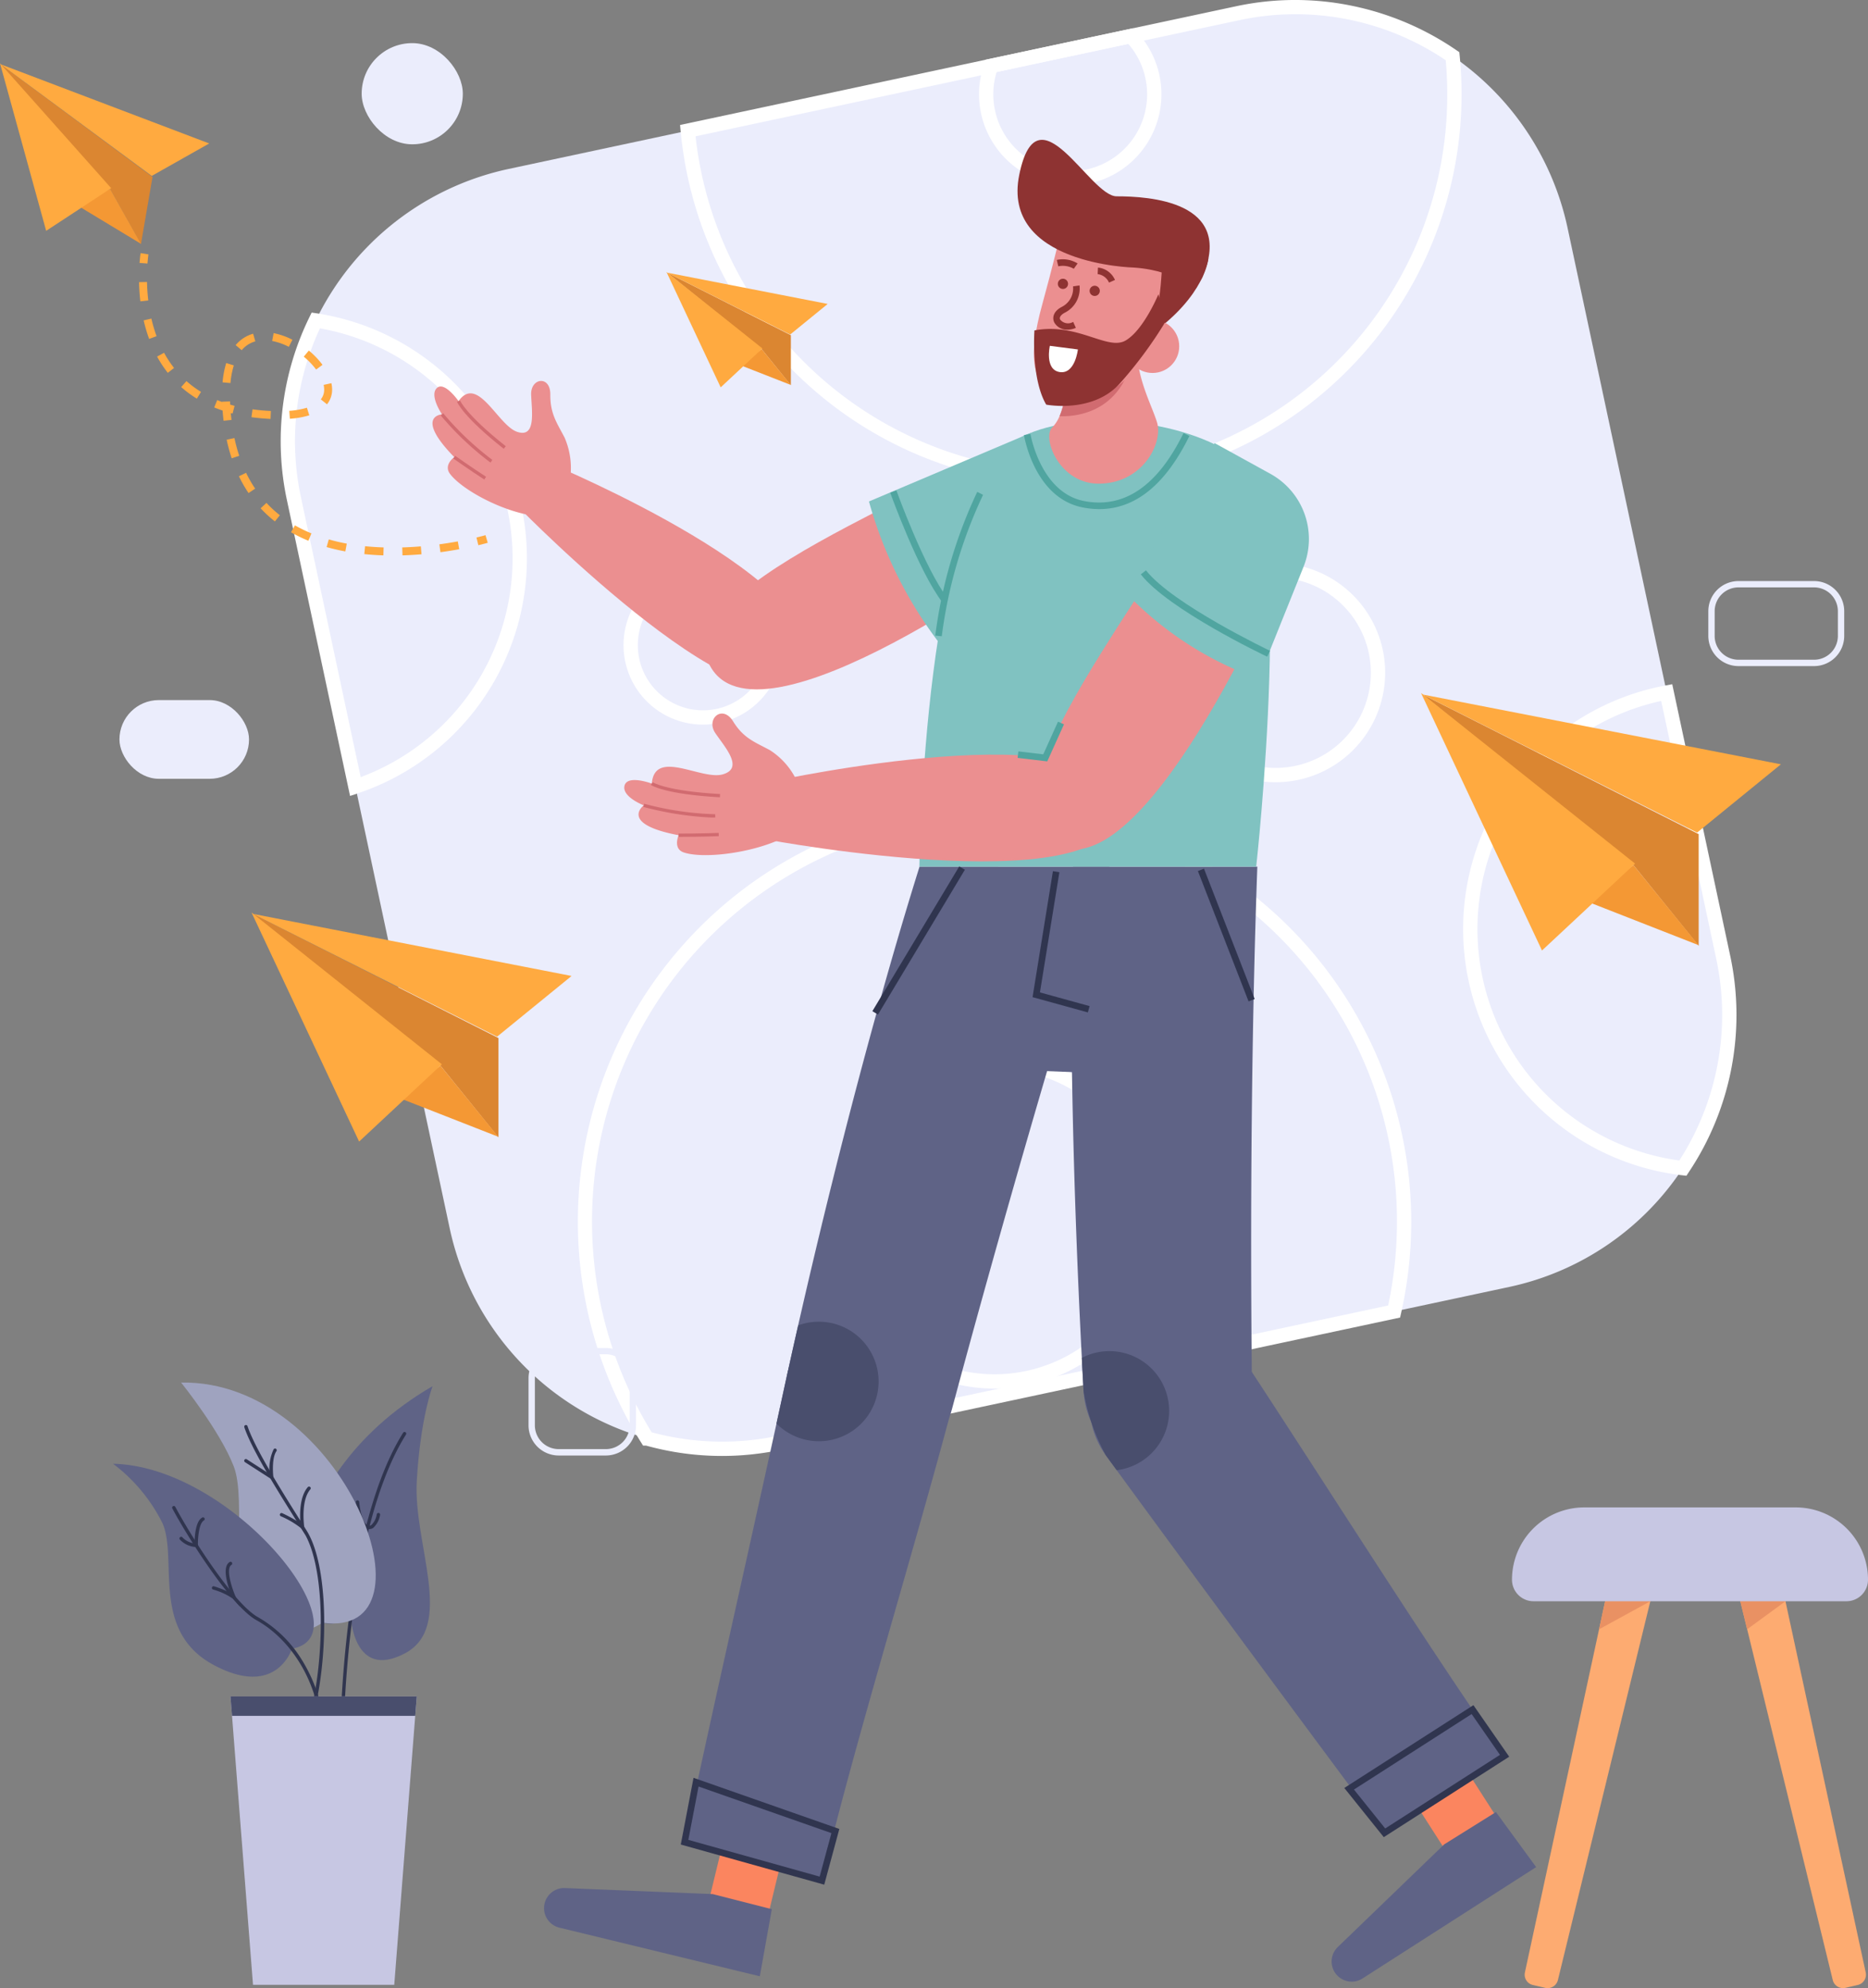 <svg xmlns="http://www.w3.org/2000/svg" width="241.81" height="257.301" viewBox="0 0 241.81 257.301">
  <rect x="0" y="0" width="241.81" height="257.301" fill="#808080" stroke="none"/>
  <g id="Group_58647" data-name="Group 58647" transform="translate(-298.231 -278.07)">
    <g id="Group_58559" data-name="Group 58559" transform="translate(334.566 278.07)">
      <path id="Path_26226" data-name="Path 26226" d="M695.129,433.715a35.875,35.875,0,0,1-22.471,15.374l-14.9,3.182L578.226,469.25a35.642,35.642,0,0,1-17.183-.555h0a36.089,36.089,0,0,1-25.532-27.129l-12.22-57.229-7.943-37.2a36.1,36.1,0,0,1,27.686-42.718l23.284-4.972,39.266-8.384,18.085-3.862,13.8-2.945a36.1,36.1,0,0,1,42.716,27.686l12.858,60.221,7.3,34.21A35.888,35.888,0,0,1,695.129,433.715Z" transform="translate(-513.62 -282.534)" fill="#ebedfc"/>
      <g id="Group_58551" data-name="Group 58551" transform="translate(51.698 0)">
        <path id="Path_26227" data-name="Path 26227" d="M859.706,340.93a50.66,50.66,0,0,1-50.43-45.863l-.077-.82,71.953-15.362a36.451,36.451,0,0,1,15.108-.048,36.98,36.98,0,0,1,13.457,5.743l.355.243.043.428c.164,1.644.247,3.334.247,5.022a50.656,50.656,0,0,1-50.655,50.657Zm-48.5-45.217a48.8,48.8,0,0,0,97.306-5.44c0-1.48-.066-2.96-.2-4.408a34.728,34.728,0,0,0-26.774-5.17Z" transform="translate(-809.199 -278.07)" fill="#fff"/>
      </g>
      <g id="Group_58552" data-name="Group 58552" transform="translate(90.399 3.652)">
        <path id="Path_26228" data-name="Path 26228" d="M1045.64,319.629a11.812,11.812,0,0,1-11.113-15.8l.175-.484,19.092-4.077.357.371a11.806,11.806,0,0,1-8.511,19.988Zm-9.531-14.689a9.956,9.956,0,1,0,17.049-3.641Z" transform="translate(-1033.834 -299.27)" fill="#fff"/>
      </g>
      <g id="Group_58553" data-name="Group 58553" transform="translate(153.067 88.553)">
        <path id="Path_26229" data-name="Path 26229" d="M1426.476,855.672l-.565-.066a32.074,32.074,0,0,1-2.154-63.384l.886-.165,7.493,35.091a36.628,36.628,0,0,1-5.346,28.048Zm-3.265-61.451a30.224,30.224,0,0,0,2.346,59.475,34.769,34.769,0,0,0,4.768-26.16Z" transform="translate(-1397.575 -792.058)" fill="#fff"/>
      </g>
      <g id="Group_58554" data-name="Group 58554" transform="translate(114.621 72.889)">
        <path id="Path_26230" data-name="Path 26230" d="M1188.6,729.491a14.174,14.174,0,1,1,14.174-14.175A14.19,14.19,0,0,1,1188.6,729.491Zm0-26.5a12.322,12.322,0,1,0,12.322,12.322A12.336,12.336,0,0,0,1188.6,702.994Z" transform="translate(-1174.422 -701.142)" fill="#fff"/>
      </g>
      <g id="Group_58555" data-name="Group 58555" transform="translate(44.378 73.207)">
        <path id="Path_26231" data-name="Path 26231" d="M777,723.556a10.287,10.287,0,1,1,10.287-10.287A10.3,10.3,0,0,1,777,723.556Zm0-18.721a8.435,8.435,0,1,0,8.435,8.435A8.445,8.445,0,0,0,777,704.835Z" transform="translate(-766.713 -702.983)" fill="#fff"/>
      </g>
      <g id="Group_58556" data-name="Group 58556" transform="translate(0 40.454)">
        <path id="Path_26232" data-name="Path 26232" d="M518.109,575.434l-8.159-38.215a36.473,36.473,0,0,1,2.887-23.726l.3-.615.675.1a32.077,32.077,0,0,1,5.282,62.125Zm-3.9-60.51a34.613,34.613,0,0,0-2.447,21.909L519.484,573a30.226,30.226,0,0,0-5.275-58.081Z" transform="translate(-509.129 -512.878)" fill="#fff"/>
      </g>
      <g id="Group_58557" data-name="Group 58557" transform="translate(38.455 104.126)">
        <path id="Path_26233" data-name="Path 26233" d="M751.02,966.749a36.7,36.7,0,0,1-9.844-1.34h-.386l-.274-.435a53.939,53.939,0,1,1,98.4-16.712l-.13.578-80.109,17.1A36.71,36.71,0,0,1,751.02,966.749Zm-9.122-3.063a34.954,34.954,0,0,0,16.4.446l78.945-16.854a52.388,52.388,0,0,0,1.139-10.882,52.1,52.1,0,1,0-96.481,27.29Z" transform="translate(-732.336 -882.447)" fill="#fff"/>
      </g>
      <g id="Group_58558" data-name="Group 58558" transform="translate(70.768 136.439)">
        <path id="Path_26234" data-name="Path 26234" d="M941.521,1113.274a21.635,21.635,0,1,1,21.635-21.635A21.66,21.66,0,0,1,941.521,1113.274Zm0-41.418a19.783,19.783,0,1,0,19.783,19.783A19.805,19.805,0,0,0,941.521,1071.856Z" transform="translate(-919.886 -1070.004)" fill="#fff"/>
      </g>
    </g>
    <g id="Group_58560" data-name="Group 58560" transform="translate(493.956 473.158)">
      <path id="Path_26235" data-name="Path 26235" d="M1610.584,1481.237l-1.6.372a1.372,1.372,0,0,1-1.641-1.011l-11.08-45.4-3.062-12.549,5.8-1.347,2.22,10.269,10.388,48.037A1.37,1.37,0,0,1,1610.584,1481.237Z" transform="translate(-1565.821 -1419.431)" fill="#fdab71"/>
      <path id="Path_26236" data-name="Path 26236" d="M1601.225,1431.575l-4.962,3.627-3.061-12.549,5.8-1.347Z" transform="translate(-1565.821 -1419.431)" fill="#e99163"/>
      <path id="Path_26237" data-name="Path 26237" d="M1462.241,1422.653l-2.177,8.922L1448.1,1480.6a1.373,1.373,0,0,1-1.641,1.011l-1.6-.372a1.37,1.37,0,0,1-1.03-1.625l9.6-44.41h0l3-13.9Z" transform="translate(-1442.157 -1419.431)" fill="#fdab71"/>
      <path id="Path_26238" data-name="Path 26238" d="M1508.535,1422.653l-2.177,8.922-6.631,3.627,3-13.9Z" transform="translate(-1488.451 -1419.431)" fill="#e99163"/>
      <path id="Rectangle_18253" data-name="Rectangle 18253" d="M9.357,0H36.728a9.357,9.357,0,0,1,9.357,9.357v0A2.787,2.787,0,0,1,43.3,12.144H2.787A2.787,2.787,0,0,1,0,9.357v0A9.357,9.357,0,0,1,9.357,0Z" fill="#c7c7e3"/>
    </g>
    <g id="Group_58564" data-name="Group 58564" transform="translate(316.226 310.827)">
      <g id="Group_58561" data-name="Group 58561" transform="translate(0.066)">
        <path id="Path_26239" data-name="Path 26239" d="M404.086,469.55l-1.026-.078c.059-.786.134-1.251.138-1.27l1.015.165S404.142,468.812,404.086,469.55Z" transform="translate(-403.06 -468.202)" fill="#ffaa40"/>
      </g>
      <g id="Group_58562" data-name="Group 58562" transform="translate(0 3.735)">
        <path id="Path_26240" data-name="Path 26240" d="M436.785,525.265l-.03-1.028c.786-.023,1.6-.07,2.407-.138l.086,1.025C438.419,525.193,437.59,525.241,436.785,525.265Zm-2.471,0c-.841-.026-1.672-.081-2.471-.162l.1-1.024c.775.079,1.582.132,2.4.157Zm7.384-.409-.137-1.02c.793-.106,1.6-.234,2.385-.378l.185,1.012C443.326,524.617,442.508,524.747,441.7,524.856Zm-12.311-.1c-.835-.154-1.65-.345-2.424-.566l.283-.989c.742.212,1.526.4,2.328.543Zm-4.782-1.382a19.337,19.337,0,0,1-2.25-1.1l.512-.892A18.264,18.264,0,0,0,425,522.42Zm-4.333-2.5a16.272,16.272,0,0,1-1.85-1.7l.754-.7a15.251,15.251,0,0,0,1.733,1.595Zm-3.413-3.671a17.381,17.381,0,0,1-1.247-2.176l.927-.447a16.362,16.362,0,0,0,1.173,2.047Zm-2.183-4.5a22.71,22.71,0,0,1-.65-2.405l1.006-.215a21.643,21.643,0,0,0,.62,2.3Zm-1.052-4.859,0-.021c-.052-.444-.094-.879-.126-1.3q-.558-.187-1.086-.4l.391-.952q.31.127.632.244c0-.012,0-.025,0-.037l1.028-.035q.007.2.018.413.281.082.567.156l-.257,1-.233-.062q.038.423.089.861l0,.026Zm6.083-.239c-.851-.038-1.683-.112-2.474-.222l.142-1.019c.759.105,1.559.177,2.377.213Zm2.5-.021-.074-1.026a10.225,10.225,0,0,0,2.28-.4l.307.982A11.245,11.245,0,0,1,422.2,507.583Zm4.808-1.866-.8-.641a1.984,1.984,0,0,0,.432-1.268,2.868,2.868,0,0,0-.069-.608l1.005-.219a3.9,3.9,0,0,1,.093.827A2.99,2.99,0,0,1,427.013,505.717Zm-16.848-.735a14.43,14.43,0,0,1-2.029-1.5l.683-.77a13.4,13.4,0,0,0,1.884,1.393Zm4.351-2.017-1.024-.094a12.091,12.091,0,0,1,.474-2.5l.982.308A11.067,11.067,0,0,0,414.516,502.966Zm-8.111-1.322a15.145,15.145,0,0,1-1.386-2.105l.9-.493a14.117,14.117,0,0,0,1.292,1.962Zm19.2-.426a9.694,9.694,0,0,0-1.6-1.668l.656-.792a10.589,10.589,0,0,1,1.77,1.849Zm-9.63-2.5-.787-.663a4.542,4.542,0,0,1,2.262-1.475l.282.989A3.531,3.531,0,0,0,415.97,498.714Zm6.093-.442a8.072,8.072,0,0,0-2.156-.759l.19-1.011a9.1,9.1,0,0,1,2.433.854Zm-18.08-1.023a19.852,19.852,0,0,1-.71-2.4l1-.231a18.822,18.822,0,0,0,.673,2.276Zm-1.134-4.861c-.1-.81-.153-1.647-.17-2.485l1.029-.021c.017.806.072,1.608.163,2.386Z" transform="translate(-402.679 -489.882)" fill="#ffaa40"/>
      </g>
      <g id="Group_58563" data-name="Group 58563" transform="translate(43.685 36.502)">
        <path id="Path_26241" data-name="Path 26241" d="M656.478,681.373l-.239-1c.739-.176,1.165-.3,1.169-.3l.29.987C657.68,681.063,657.246,681.19,656.478,681.373Z" transform="translate(-656.239 -680.07)" fill="#ffaa40"/>
      </g>
    </g>
    <g id="Group_58565" data-name="Group 58565" transform="translate(482.178 367.75)">
      <path id="Path_26242" data-name="Path 26242" d="M1367.081,799.763l35.743,18.072v14.458l-8.434-10.442Z" transform="translate(-1366.88 -799.562)" fill="#db8631"/>
      <path id="Path_26243" data-name="Path 26243" d="M1489.46,932.588l14.625,5.727-8.4-10.345Z" transform="translate(-1468.175 -905.68)" fill="#f49834"/>
      <path id="Path_26244" data-name="Path 26244" d="M1402.623,817.634l10.844-8.835-46.385-9.036Z" transform="translate(-1366.88 -799.562)" fill="#ffaa40"/>
      <path id="Path_26245" data-name="Path 26245" d="M1381.578,831.93l12.048-11.245L1365.915,798.6Z" transform="translate(-1365.915 -798.597)" fill="#ffaa40"/>
    </g>
    <g id="Group_58616" data-name="Group 58616" transform="translate(354.214 296.169)">
      <g id="Group_58615" data-name="Group 58615">
        <g id="Group_58566" data-name="Group 58566" transform="translate(127.357 211.228)">
          <path id="Rectangle_18254" data-name="Rectangle 18254" d="M0,0H7.892a0,0,0,0,1,0,0V6.377a3.946,3.946,0,0,1-3.946,3.946h0A3.946,3.946,0,0,1,0,6.377V0A0,0,0,0,1,0,0Z" transform="translate(0 4.26) rotate(-32.671)" fill="#fb855f"/>
        </g>
        <g id="Group_58567" data-name="Group 58567" transform="translate(35.045 220.892)">
          <path id="Rectangle_18255" data-name="Rectangle 18255" d="M0,0H7.892a0,0,0,0,1,0,0V6.377a3.946,3.946,0,0,1-3.946,3.946h0A3.946,3.946,0,0,1,0,6.377V0A0,0,0,0,1,0,0Z" transform="translate(2.433 0) rotate(13.634)" fill="#fb855f"/>
        </g>
        <g id="Group_58568" data-name="Group 58568" transform="translate(35.331 40.829)">
          <path id="Path_26246" data-name="Path 26246" d="M865.087,620.213s-9.026,4.123-18.3,9.028c-10.286,5.438-20.807,11.97-18.109,17.78,5.941,12.793,43.257-14.846,43.257-14.846C877.067,626.99,871.467,619.117,865.087,620.213Z" transform="translate(-828.246 -620.109)" fill="#eb8f90"/>
        </g>
        <g id="Group_58569" data-name="Group 58569" transform="translate(56.503 37.942)">
          <path id="Path_26247" data-name="Path 26247" d="M951.136,612.209a54.03,54.03,0,0,0,9.108,18.328l19.171-14.686-7.366-12.5Z" transform="translate(-951.136 -603.351)" fill="#80c2c1"/>
        </g>
        <g id="Group_58575" data-name="Group 58575" transform="translate(0 31.204)">
          <g id="Group_58570" data-name="Group 58570" transform="translate(11.175 10.85)">
            <path id="Path_26248" data-name="Path 26248" d="M692.475,627.22s37.1,15.5,32.578,26.134c-5.1,12-36.971-20.574-36.971-20.574S687.3,629.242,692.475,627.22Z" transform="translate(-688.04 -627.22)" fill="#eb8f90"/>
          </g>
          <g id="Group_58571" data-name="Group 58571">
            <path id="Path_26249" data-name="Path 26249" d="M641.077,576.095a9.943,9.943,0,0,0-.8-4.52c-.985-1.9-1.865-3.053-1.848-5.572s-2.56-2.172-2.482.016.668,5.648-1.819,4.807-5.111-7.456-7.578-3.971c0,0-1.847-2.655-2.824-1.68s.683,3.392.683,3.392-3.636.185,1.588,5.538c0,0-1.437.993-.549,2.169,1.42,1.88,5.882,4.385,9.788,5.223C641.581,582.858,641.077,576.095,641.077,576.095Z" transform="translate(-623.174 -564.244)" fill="#eb8f90"/>
          </g>
          <g id="Group_58572" data-name="Group 58572" transform="translate(3.175 2.535)">
            <path id="Path_26250" data-name="Path 26250" d="M647.647,585.2c-5.275-4.171-6.018-6.012-6.047-6.088l.4-.152c.007.018.772,1.841,5.915,5.908Z" transform="translate(-641.6 -578.957)" fill="#d16b70"/>
          </g>
          <g id="Group_58573" data-name="Group 58573" transform="translate(1.069 4.188)">
            <path id="Path_26251" data-name="Path 26251" d="M635.825,594.931a38.577,38.577,0,0,1-6.446-6.107l.325-.271a38.132,38.132,0,0,0,6.354,6.024Z" transform="translate(-629.379 -588.553)" fill="#d16b70"/>
          </g>
          <g id="Group_58574" data-name="Group 58574" transform="translate(2.697 9.689)">
            <path id="Path_26252" data-name="Path 26252" d="M642.84,623.549c-1.78-1.147-3.989-2.707-4.011-2.722l.244-.346c.022.016,2.225,1.57,4,2.712Z" transform="translate(-638.829 -620.481)" fill="#d16b70"/>
          </g>
        </g>
        <g id="Group_58576" data-name="Group 58576" transform="translate(45.834 94.065)">
          <path id="Path_26253" data-name="Path 26253" d="M931,929.1c-6.364,19.951-14.694,48.986-20.35,70.1a10.679,10.679,0,0,1-.348,1.072,10.906,10.906,0,0,1-20.881-6.035c.012-.066.027-.132.041-.2q.617-2.79,1.249-5.57c4.994-21.961,10.64-43.194,15.714-59.369Z" transform="translate(-889.208 -929.105)" fill="#5f6386"/>
        </g>
        <g id="Group_58577" data-name="Group 58577" transform="translate(32.631 151.191)">
          <path id="Path_26254" data-name="Path 26254" d="M846.976,1274.342c-.033.128-.068.255-.1.383-4.957,18.554-13.1,45.141-16.514,60.06l-17.786-4.975c2.465-11.932,7.634-34.712,11.9-54.19.475-2.173.938-4.3,1.387-6.373.041-.187.086-.375.136-.558a10.866,10.866,0,0,1,20.984,5.652Z" transform="translate(-812.572 -1260.679)" fill="#5f6386"/>
        </g>
        <g id="Group_58578" data-name="Group 58578" transform="translate(82.69 94.065)">
          <path id="Path_26255" data-name="Path 26255" d="M1126.5,994.484c.006.586.012,1.173.019,1.755a10.906,10.906,0,0,1-21.795.741q-.117-2.148-.228-4.3c-1.189-23.064-1.685-46.28-1.146-63.577h23.866C1126.479,949.476,1126.284,973.089,1126.5,994.484Z" transform="translate(-1103.13 -929.105)" fill="#5f6386"/>
        </g>
        <g id="Group_58579" data-name="Group 58579" transform="translate(85.065 152.959)">
          <path id="Path_26256" data-name="Path 26256" d="M1170.635,1327.118l-15.545,9.967c-7.776-10.459-22.486-30.251-34.667-46.931-.475-.652-.949-1.3-1.418-1.944a10.866,10.866,0,1,1,17.854-12.381q.519.79,1.052,1.6C1148.359,1293.352,1162,1314.964,1170.635,1327.118Z" transform="translate(-1116.919 -1270.943)" fill="#5f6386"/>
        </g>
        <g id="Group_58580" data-name="Group 58580" transform="translate(63.032 36.36)">
          <path id="Path_26257" data-name="Path 26257" d="M989.032,651.872s.555-48.438,12.7-55.333c6.963-3.953,21.373-2.88,28.721,2.582,7.416,5.512,2.178,52.751,2.178,52.751Z" transform="translate(-989.032 -594.168)" fill="#80c2c1"/>
        </g>
        <g id="Group_58581" data-name="Group 58581" transform="translate(77.855 47.642)">
          <path id="Path_26258" data-name="Path 26258" d="M1095.06,661.344s-5.718,8.11-11.258,17.022c-6.143,9.881-11.939,20.825-6.68,24.484C1088.7,710.906,1107,668.227,1107,668.227,1108.823,661.161,1100.018,657.183,1095.06,661.344Z" transform="translate(-1075.069 -659.652)" fill="#eb8f90"/>
        </g>
        <g id="Group_58582" data-name="Group 58582" transform="translate(89.755 39.25)">
          <path id="Path_26259" data-name="Path 26259" d="M1144.141,630.318a44.181,44.181,0,0,0,17.18,11.123l5.824-14.493a9.633,9.633,0,0,0-4.292-12.03l-7.217-3.974Z" transform="translate(-1144.141 -610.945)" fill="#80c2c1"/>
        </g>
        <g id="Group_58588" data-name="Group 58588" transform="translate(24.827 74.25)">
          <g id="Group_58583" data-name="Group 58583" transform="translate(17.463 5.316)">
            <path id="Path_26260" data-name="Path 26260" d="M870.583,848.363s42.816-9.3,44.475,2.795c1.87,13.636-45.483,4.774-45.483,4.774S866.908,853.319,870.583,848.363Z" transform="translate(-868.639 -844.949)" fill="#eb8f90"/>
          </g>
          <g id="Group_58584" data-name="Group 58584">
            <path id="Path_26261" data-name="Path 26261" d="M789.353,822.286a9.5,9.5,0,0,0-3.225-3.459c-1.954-1.055-3.4-1.522-4.769-3.736s-3.56-.323-2.286,1.543,3.719,4.529.958,5.326-8.82-3.374-9.187,1.193c0,0-3.166-1.185-3.533.27s2.495,2.547,2.495,2.547-3.26,2.4,4.509,3.867c0,0-.783,1.754.684,2.235,2.346.77,7.847.213,11.919-1.46C793.534,827.892,789.353,822.286,789.353,822.286Z" transform="translate(-767.278 -814.092)" fill="#eb8f90"/>
          </g>
          <g id="Group_58585" data-name="Group 58585" transform="translate(3.444 8.888)">
            <path id="Path_26262" data-name="Path 26262" d="M796.2,867.629c-7.166-.4-8.865-1.552-8.934-1.6l.244-.346c.017.012,1.727,1.135,8.714,1.525Z" transform="translate(-787.266 -865.681)" fill="#d16b70"/>
          </g>
          <g id="Group_58586" data-name="Group 58586" transform="translate(2.471 11.674)">
            <path id="Path_26263" data-name="Path 26263" d="M790.486,883.635a41.668,41.668,0,0,1-8.863-1.378l.112-.409a39.536,39.536,0,0,0,9.186,1.356l.013.424Q790.713,883.635,790.486,883.635Z" transform="translate(-781.623 -881.849)" fill="#d16b70"/>
          </g>
          <g id="Group_58587" data-name="Group 58587" transform="translate(7.036 15.443)">
            <path id="Path_26264" data-name="Path 26264" d="M808.151,904.243h-.035v-.424c.029,0,2.918,0,5.185-.089l.017.424C811.179,904.24,808.486,904.243,808.151,904.243Z" transform="translate(-808.116 -903.73)" fill="#d16b70"/>
          </g>
        </g>
        <g id="Group_58589" data-name="Group 58589" transform="translate(79.838 24.862)">
          <path id="Path_26265" data-name="Path 26265" d="M1092.959,547.065c-5.052,0-7.356-5.9-6-7.259a4.788,4.788,0,0,0,.953-1.476h0a9.955,9.955,0,0,0,.686-2.563l0,0,9.34-8.331c-.5,5.3,1.766,9.029,2.589,11.681S1098.7,547.065,1092.959,547.065Z" transform="translate(-1086.577 -527.432)" fill="#eb8f90"/>
        </g>
        <g id="Group_58590" data-name="Group 58590" transform="translate(81.179 29.407)">
          <path id="Path_26266" data-name="Path 26266" d="M1102.749,555.539c-2.678,5.123-8.235,4.614-8.39,4.626a9.955,9.955,0,0,0,.686-2.563l0,0C1095.3,557.453,1105.26,550.738,1102.749,555.539Z" transform="translate(-1094.359 -553.812)" fill="#d16b70"/>
        </g>
        <g id="Group_58591" data-name="Group 58591" transform="translate(89.97 14.318)">
          <path id="Path_26267" data-name="Path 26267" d="M1155.864,467.244s-.4,4.842-7.441,9.829c-7.38,5.229,1.021-10.843,1.021-10.843Z" transform="translate(-1145.388 -466.23)" fill="#8e3332"/>
        </g>
        <g id="Group_58592" data-name="Group 58592" transform="translate(77.85 12.423)">
          <path id="Path_26268" data-name="Path 26268" d="M1078.417,455.231s-1,4.172-2.289,8.855c-1.847,6.694-2,12.106,4.814,12.106,11.453,0,10.69-19,10.69-19Z" transform="translate(-1075.037 -455.231)" fill="#eb8f90"/>
        </g>
        <g id="Group_58593" data-name="Group 58593" transform="translate(75.734)">
          <path id="Path_26269" data-name="Path 26269" d="M1077.788,399.651s-17.173-.385-14.806-12,9.1,2.781,12.6,2.781c4.1,0,15.256.6,11.16,10.348C1085.674,403.315,1083.976,400.047,1077.788,399.651Z" transform="translate(-1062.758 -383.124)" fill="#8e3332"/>
        </g>
        <g id="Group_58594" data-name="Group 58594" transform="translate(65.086 45.559)">
          <path id="Path_26270" data-name="Path 26270" d="M1001.794,666.255l-.842-.09a61.831,61.831,0,0,1,5.433-18.6l.755.383A60.925,60.925,0,0,0,1001.794,666.255Z" transform="translate(-1000.952 -647.565)" fill="#50a5a0"/>
        </g>
        <g id="Group_58595" data-name="Group 58595" transform="translate(76.57 37.951)">
          <path id="Path_26271" data-name="Path 26271" d="M1077.364,613.24a11.182,11.182,0,0,1-2.155-.216c-6.192-1.214-7.544-9.034-7.6-9.366l.836-.138c.013.076,1.315,7.572,6.926,8.673,5.193,1.019,9.53-1.939,12.892-8.79l.76.373C1085.938,610.066,1082.022,613.24,1077.364,613.24Z" transform="translate(-1067.61 -603.402)" fill="#50a5a0"/>
        </g>
        <g id="Group_58596" data-name="Group 58596" transform="translate(91.694 55.714)">
          <path id="Path_26272" data-name="Path 26272" d="M1171.757,717.682c-.521-.248-12.8-6.114-16.361-10.654l.667-.523c3.438,4.384,15.931,10.352,16.057,10.412Z" transform="translate(-1155.396 -706.505)" fill="#50a5a0"/>
        </g>
        <g id="Group_58597" data-name="Group 58597" transform="translate(59.253 45.373)">
          <path id="Path_26273" data-name="Path 26273" d="M973.836,660.941c-3.05-3.989-6.59-13.756-6.738-14.17l.8-.287c.036.1,3.644,10.058,6.614,13.942Z" transform="translate(-967.098 -646.484)" fill="#50a5a0"/>
        </g>
        <g id="Group_58598" data-name="Group 58598" transform="translate(72.537 105.256)">
          <path id="Path_26274" data-name="Path 26274" d="M1044.2,1009.054l17.8.7-2.109-15.462s-6.794-.234-8.434-.234S1044.2,1009.054,1044.2,1009.054Z" transform="translate(-1044.198 -994.061)" fill="#5f6386"/>
        </g>
        <g id="Group_58599" data-name="Group 58599" transform="translate(77.68 94.646)">
          <path id="Path_26275" data-name="Path 26275" d="M1081.214,950.758l-7.16-1.975,2.637-16.305.836.136-2.517,15.555,6.428,1.773Z" transform="translate(-1074.054 -932.477)" fill="#30354f"/>
        </g>
        <g id="Group_58600" data-name="Group 58600" transform="translate(99.083 94.326)">
          <rect id="Rectangle_18256" data-name="Rectangle 18256" width="0.847" height="18.098" transform="translate(0 0.307) rotate(-21.252)" fill="#30354f"/>
        </g>
        <g id="Group_58601" data-name="Group 58601" transform="translate(56.944 94.028)">
          <rect id="Rectangle_18257" data-name="Rectangle 18257" width="21.857" height="0.847" transform="translate(0 18.74) rotate(-59.026)" fill="#30354f"/>
        </g>
        <g id="Group_58602" data-name="Group 58602" transform="translate(32.143 211.989)">
          <path id="Path_26276" data-name="Path 26276" d="M828.31,1627.4l-18.571-5.195,1.65-8.636,18.874,6.619Zm-17.593-5.8,17,4.755,1.524-5.627-17.2-6.032Z" transform="translate(-809.739 -1613.574)" fill="#30354f"/>
        </g>
        <g id="Group_58603" data-name="Group 58603" transform="translate(118.033 202.58)">
          <path id="Path_26277" data-name="Path 26277" d="M1329.623,1565.63l-16.236,10.412-5.111-6.366,16.714-10.718Zm-16.052,9.287,14.855-9.526-3.667-5.28-15.233,9.769Z" transform="translate(-1308.275 -1558.957)" fill="#30354f"/>
        </g>
        <g id="Group_58604" data-name="Group 58604" transform="translate(89.755 23.261)">
          <circle id="Ellipse_1306" data-name="Ellipse 1306" cx="3.455" cy="3.455" r="3.455" fill="#eb8f90"/>
        </g>
        <g id="Group_58605" data-name="Group 58605" transform="translate(77.877 19.981)">
          <path id="Path_26278" data-name="Path 26278" d="M1091.29,499.1s-1.874,4.568-4.217,5.974-6.208-2.343-11.831-1.289c0,0-.469,6.208,1.523,9.605,0,0,5.974,1.171,9.488-2.694a54.277,54.277,0,0,0,5.974-8.082Z" transform="translate(-1075.194 -499.102)" fill="#8e3332"/>
        </g>
        <g id="Group_58606" data-name="Group 58606" transform="translate(79.796 26.658)">
          <path id="Path_26279" data-name="Path 26279" d="M1086.453,537.856l3.631.468s-.351,3.221-2.343,2.928S1086.453,537.856,1086.453,537.856Z" transform="translate(-1086.332 -537.856)" fill="#fff"/>
        </g>
        <g id="Group_58607" data-name="Group 58607" transform="translate(85.066 18.883)">
          <path id="Path_26280" data-name="Path 26280" d="M1118.241,493.384a.66.66,0,1,1-.66-.66A.66.66,0,0,1,1118.241,493.384Z" transform="translate(-1116.922 -492.724)" fill="#8e3332"/>
        </g>
        <g id="Group_58608" data-name="Group 58608" transform="translate(80.954 17.975)">
          <path id="Path_26281" data-name="Path 26281" d="M1094.373,488.114a.66.66,0,1,1-.66-.659A.66.66,0,0,1,1094.373,488.114Z" transform="translate(-1093.054 -487.454)" fill="#8e3332"/>
        </g>
        <g id="Group_58609" data-name="Group 58609" transform="translate(80.365 18.841)">
          <path id="Path_26282" data-name="Path 26282" d="M1091.469,498.209a1.864,1.864,0,0,1-1.711-.943c-.268-.557-.168-1.419,1-2.018a2.662,2.662,0,0,0,1.432-2.642l.838-.122a3.492,3.492,0,0,1-1.883,3.518c-.2.1-.829.468-.623.9a1.3,1.3,0,0,0,1.687.3l.348.772A2.643,2.643,0,0,1,1091.469,498.209Z" transform="translate(-1089.635 -492.484)" fill="#8e3332"/>
        </g>
        <g id="Group_58610" data-name="Group 58610" transform="translate(86.106 16.529)">
          <path id="Path_26283" data-name="Path 26283" d="M1124.429,481.012a1.834,1.834,0,0,0-1.469-1.1l.043-.846a2.682,2.682,0,0,1,2.2,1.6Z" transform="translate(-1122.96 -479.064)" fill="#8e3332"/>
        </g>
        <g id="Group_58611" data-name="Group 58611" transform="translate(80.817 15.458)">
          <path id="Path_26284" data-name="Path 26284" d="M1094.465,474.075a2.817,2.817,0,0,0-2.007-.319l-.195-.825a3.631,3.631,0,0,1,2.692.453Z" transform="translate(-1092.263 -472.846)" fill="#8e3332"/>
        </g>
        <g id="Group_58612" data-name="Group 58612" transform="translate(75.746 75.298)">
          <path id="Path_26285" data-name="Path 26285" d="M1066.665,825.32l-3.836-.454.1-.841,3.219.381,1.91-4.228.772.349Z" transform="translate(-1062.829 -820.178)" fill="#50a5a0"/>
        </g>
        <g id="Group_58613" data-name="Group 58613" transform="translate(116.394 216.415)">
          <path id="Path_26286" data-name="Path 26286" d="M1313.337,1643.445l-13.78,13.291a2.6,2.6,0,0,0-.384,3.277h0a2.6,2.6,0,0,0,3.595.786l22.47-14.41-5.206-7.124Z" transform="translate(-1298.761 -1639.264)" fill="#5f6386"/>
        </g>
        <g id="Group_58614" data-name="Group 58614" transform="translate(14.443 226.249)">
          <path id="Path_26287" data-name="Path 26287" d="M728.846,1697.127l-19.129-.782a2.6,2.6,0,0,0-2.635,1.986h0a2.6,2.6,0,0,0,1.915,3.142l25.942,6.292,1.555-8.686Z" transform="translate(-707.008 -1696.343)" fill="#5f6386"/>
        </g>
      </g>
      <path id="Path_26288" data-name="Path 26288" d="M894.847,1278.672a7.727,7.727,0,0,1-13.22,5.443c.475-2.173.938-4.3,1.387-6.373.041-.187.087-.375.136-.558.012-.066.027-.132.041-.2q.617-2.79,1.249-5.57a7.752,7.752,0,0,1,2.677-.475c.185,0,.368.006.549.021A7.729,7.729,0,0,1,894.847,1278.672Z" transform="translate(-837.099 -1117.983)" fill="#494e6d"/>
      <path id="Path_26289" data-name="Path 26289" d="M1122.35,1300.769a7.733,7.733,0,0,1-4.3,6.93,7.6,7.6,0,0,1-2.49.743c-.475-.652-.949-1.3-1.418-1.944a26.182,26.182,0,0,1-2.87-8.286q-.117-2.148-.228-4.3a7.691,7.691,0,0,1,3.576-.876h.041A7.733,7.733,0,0,1,1122.35,1300.769Z" transform="translate(-1026.99 -1136.271)" fill="#494e6d"/>
    </g>
    <g id="Group_58617" data-name="Group 58617" transform="translate(330.787 396.164)">
      <path id="Path_26290" data-name="Path 26290" d="M488.234,964.558l31.789,16.073v12.858l-7.5-9.286Z" transform="translate(-488.055 -964.379)" fill="#db8631"/>
      <path id="Path_26291" data-name="Path 26291" d="M597.074,1082.688l13.007,5.094-7.471-9.2Z" transform="translate(-578.144 -1058.758)" fill="#f49834"/>
      <path id="Path_26292" data-name="Path 26292" d="M519.844,980.452l9.644-7.858-41.254-8.036Z" transform="translate(-488.055 -964.379)" fill="#ffaa40"/>
      <path id="Path_26293" data-name="Path 26293" d="M501.127,993.167l10.715-10L487.2,963.521Z" transform="translate(-487.197 -963.521)" fill="#ffaa40"/>
    </g>
    <g id="Group_58618" data-name="Group 58618" transform="translate(384.507 313.27)">
      <path id="Path_26294" data-name="Path 26294" d="M799.522,482.905,815.532,491v6.476l-3.778-4.677Z" transform="translate(-799.432 -482.816)" fill="#db8631"/>
      <path id="Path_26295" data-name="Path 26295" d="M854.338,542.4l6.551,2.565-3.763-4.634Z" transform="translate(-844.804 -530.348)" fill="#f49834"/>
      <path id="Path_26296" data-name="Path 26296" d="M815.442,490.911l4.857-3.958-20.777-4.047Z" transform="translate(-799.432 -482.816)" fill="#ffaa40"/>
      <path id="Path_26297" data-name="Path 26297" d="M806.015,497.314l5.4-5.037L799,482.383Z" transform="translate(-799 -482.383)" fill="#ffaa40"/>
    </g>
    <g id="Group_58619" data-name="Group 58619" transform="translate(298.231 286.259)">
      <path id="Path_26298" data-name="Path 26298" d="M298.812,326.422,318.455,341l-1.5,8.7-4-7.158Z" transform="translate(-298.712 -326.281)" fill="#db8631"/>
      <path id="Path_26299" data-name="Path 26299" d="M356.425,422.135l8.21,4.961L360.65,420Z" transform="translate(-346.399 -403.736)" fill="#f49834"/>
      <path id="Path_26300" data-name="Path 26300" d="M318.355,340.859l7.441-4.2-26.984-10.241Z" transform="translate(-298.712 -326.281)" fill="#ffaa40"/>
      <path id="Path_26301" data-name="Path 26301" d="M304.208,347.285l8.416-5.521L298.231,325.6Z" transform="translate(-298.231 -325.6)" fill="#ffaa40"/>
    </g>
    <g id="Group_58644" data-name="Group 58644" transform="translate(312.869 456.996)">
      <path id="Path_26302" data-name="Path 26302" d="M540.837,1319.367c-21.229,12.265-20.222,35.526-10.583,29.871,0,0,.361,8.183,6.966,4.724s1.1-14.153,1.573-22.33S540.837,1319.367,540.837,1319.367Z" transform="translate(-499.48 -1318.892)" fill="#5f6386"/>
      <g id="Group_58622" data-name="Group 58622" transform="translate(29.344 6.389)">
        <g id="Group_58621" data-name="Group 58621">
          <g id="Group_58620" data-name="Group 58620">
            <path id="Path_26303" data-name="Path 26303" d="M553.732,1396.591a.218.218,0,0,1-.218-.216,151.478,151.478,0,0,1,.905-16.184c.9-8.165,2.9-19.371,7.3-26.392a.219.219,0,0,1,.37.233c-4.364,6.95-6.346,18.088-7.241,26.208a150.925,150.925,0,0,0-.9,16.131.218.218,0,0,1-.216.221Z" transform="translate(-553.512 -1353.697)" fill="#30354f"/>
          </g>
        </g>
      </g>
      <g id="Group_58624" data-name="Group 58624" transform="translate(30.288 20.856)">
        <g id="Group_58623" data-name="Group 58623">
          <path id="Path_26304" data-name="Path 26304" d="M560.256,1442.777a.5.5,0,0,1-.154-.025c-.687-.226-.988-3.138-1.107-4.854a.218.218,0,1,1,.436-.03c.139,2.014.5,4.292.813,4.471,0,0,.023.007.068-.016a4.416,4.416,0,0,0,.967-1.932.218.218,0,0,1,.419.121c-.09.31-.568,1.872-1.182,2.2A.554.554,0,0,1,560.256,1442.777Z" transform="translate(-558.995 -1437.664)"/>
        </g>
      </g>
      <g id="Group_58627" data-name="Group 58627" transform="translate(31.425 15.248)">
        <g id="Group_58626" data-name="Group 58626">
          <g id="Group_58625" data-name="Group 58625">
            <path id="Path_26305" data-name="Path 26305" d="M567.341,1408.831a1.015,1.015,0,0,1-.294-.045c-1.17-.351-1.426-3.122-1.452-3.437a.218.218,0,0,1,.435-.035c.087,1.074.474,2.854,1.142,3.054a.488.488,0,0,0,.421-.049,2.437,2.437,0,0,0,.711-1.4.218.218,0,0,1,.43.078,2.9,2.9,0,0,1-.912,1.7A.908.908,0,0,1,567.341,1408.831Z" transform="translate(-565.595 -1405.113)" fill="#30354f"/>
          </g>
        </g>
      </g>
      <path id="Path_26306" data-name="Path 26306" d="M434.306,1316.614c21.072-.367,33.861,33.281,18.294,31.081,0,0-4.456,3.252-8.439-.522s-1.258-15.1-3.04-19.709S434.306,1316.614,434.306,1316.614Z" transform="translate(-425.5 -1316.611)" fill="#9fa3bf"/>
      <path id="Path_26307" data-name="Path 26307" d="M383.193,1377.632c15.62.34,32.89,22.168,23.154,23.939,0,0-1.992,6.489-10.162,2.086s-4.572-13.749-6.6-18.339A21.778,21.778,0,0,0,383.193,1377.632Z" transform="translate(-383.193 -1367.119)" fill="#5f6386"/>
      <g id="Group_58628" data-name="Group 58628" transform="translate(16.974 5.498)">
        <path id="Path_26308" data-name="Path 26308" d="M489.588,1388.587a.222.222,0,0,1-.093-.021.219.219,0,0,1-.1-.291c1.229-2.612,2.1-7.685,2.22-12.924.133-5.823-.672-10.55-2.207-12.969-3.5-5.513-6.718-10.7-7.676-13.571a.218.218,0,0,1,.414-.138c.941,2.823,4.285,8.2,7.63,13.476,3.53,5.563,2.56,20.9.013,26.313A.218.218,0,0,1,489.588,1388.587Z" transform="translate(-481.717 -1348.523)" fill="#30354f"/>
      </g>
      <g id="Group_58631" data-name="Group 58631" transform="translate(16.974 8.538)">
        <g id="Group_58630" data-name="Group 58630">
          <g id="Group_58629" data-name="Group 58629">
            <path id="Path_26309" data-name="Path 26309" d="M485.545,1370.336l-3.728-2.4a.218.218,0,0,1,.237-.367l2.963,1.909a5.836,5.836,0,0,1,.514-3.213.218.218,0,1,1,.358.25c-.678.969-.4,3.338-.4,3.361Z" transform="translate(-481.717 -1366.169)" fill="#30354f"/>
          </g>
        </g>
      </g>
      <g id="Group_58634" data-name="Group 58634" transform="translate(21.587 13.465)">
        <g id="Group_58633" data-name="Group 58633">
          <g id="Group_58632" data-name="Group 58632">
            <path id="Path_26310" data-name="Path 26310" d="M511.807,1401.042l-.555-.875a11.629,11.629,0,0,0-2.637-1.56.218.218,0,1,1,.187-.394,19.406,19.406,0,0,1,2.355,1.3c-.09-1.08-.136-3.416.95-4.669a.218.218,0,1,1,.33.286c-1.282,1.479-.791,4.854-.785,4.887Z" transform="translate(-508.49 -1394.768)" fill="#30354f"/>
          </g>
        </g>
      </g>
      <g id="Group_58637" data-name="Group 58637" transform="translate(7.644 15.975)">
        <g id="Group_58636" data-name="Group 58636">
          <g id="Group_58635" data-name="Group 58635">
            <path id="Path_26311" data-name="Path 26311" d="M447.174,1439.654a.218.218,0,0,1-.218-.208c-.371-8.063-4.625-13.208-8.484-15.334-3.148-1.735-8.643-10.272-10.885-14.457a.218.218,0,0,1,.385-.206c2.221,4.145,7.642,12.59,10.711,14.281a15.949,15.949,0,0,1,5.364,5.039,20.338,20.338,0,0,1,3.345,10.658.218.218,0,0,1-.208.228Z" transform="translate(-427.561 -1409.332)" fill="#30354f"/>
          </g>
        </g>
      </g>
      <g id="Group_58640" data-name="Group 58640" transform="translate(8.588 17.449)">
        <g id="Group_58639" data-name="Group 58639">
          <g id="Group_58638" data-name="Group 58638">
            <path id="Path_26312" data-name="Path 26312" d="M435.435,1421.761l-.248-.028a3.069,3.069,0,0,1-2.1-.977.218.218,0,0,1,.348-.264,2.6,2.6,0,0,0,1.561.772c.006-.768.1-2.854.99-3.346a.218.218,0,1,1,.212.382c-.6.335-.788,2.147-.764,3.211Z" transform="translate(-433.038 -1417.891)" fill="#30354f"/>
          </g>
        </g>
      </g>
      <g id="Group_58643" data-name="Group 58643" transform="translate(12.774 23.194)">
        <g id="Group_58642" data-name="Group 58642">
          <g id="Group_58641" data-name="Group 58641">
            <path id="Path_26313" data-name="Path 26313" d="M461,1457.06l-.922-1.038a8.56,8.56,0,0,0-2.587-1.194.219.219,0,0,1,.13-.417,13.811,13.811,0,0,1,2.142.861c-.435-1.169-1.1-3.392-.113-4a.218.218,0,0,1,.231.371c-.723.449-.039,2.785.561,4.151Z" transform="translate(-457.335 -1451.235)" fill="#30354f"/>
          </g>
        </g>
      </g>
      <path id="Path_26314" data-name="Path 26314" d="M495.535,1552.416l-.2,2.516-.619,7.931-1.952,25.033-.144,1.84H474.336l-.479-6.139-1.776-22.762-.46-5.9-.2-2.516Z" transform="translate(-456.223 -1511.79)" fill="#c7c7e3"/>
      <path id="Path_26315" data-name="Path 26315" d="M495.535,1552.416l-.2,2.516H471.62l-.2-2.516Z" transform="translate(-456.223 -1511.79)" fill="#494e6d"/>
    </g>
    <rect id="Rectangle_18258" data-name="Rectangle 18258" width="16.774" height="10.188" rx="5.094" transform="translate(313.694 368.674)" fill="#ebedfc"/>
    <g id="Group_58645" data-name="Group 58645" transform="translate(519.368 353.265)">
      <path id="Path_26316" data-name="Path 26316" d="M1595.468,725.533h-9.792a3.907,3.907,0,0,1-3.9-3.9v-3.206a3.907,3.907,0,0,1,3.9-3.9h9.792a3.907,3.907,0,0,1,3.9,3.9v3.206A3.907,3.907,0,0,1,1595.468,725.533Zm-9.792-10.187a3.083,3.083,0,0,0-3.079,3.079v3.206a3.083,3.083,0,0,0,3.079,3.079h9.792a3.083,3.083,0,0,0,3.079-3.079v-3.206a3.083,3.083,0,0,0-3.079-3.079Z" transform="translate(-1581.773 -714.522)" fill="#ebedfc"/>
    </g>
    <rect id="Rectangle_18259" data-name="Rectangle 18259" width="13.095" height="13.095" rx="6.548" transform="translate(345.048 283.651)" fill="#ebedfc"/>
    <g id="Group_58646" data-name="Group 58646" transform="translate(366.646 452.523)">
      <path id="Path_26317" data-name="Path 26317" d="M705.346,1304.565h-6.114a3.907,3.907,0,0,1-3.9-3.9v-6.114a3.907,3.907,0,0,1,3.9-3.9h6.114a3.907,3.907,0,0,1,3.9,3.9v6.114A3.907,3.907,0,0,1,705.346,1304.565Zm-6.114-13.1a3.083,3.083,0,0,0-3.079,3.079v6.114a3.083,3.083,0,0,0,3.079,3.079h6.114a3.083,3.083,0,0,0,3.079-3.079v-6.114a3.083,3.083,0,0,0-3.079-3.079Z" transform="translate(-695.33 -1290.647)" fill="#ebedfc"/>
    </g>
  </g>
</svg>
